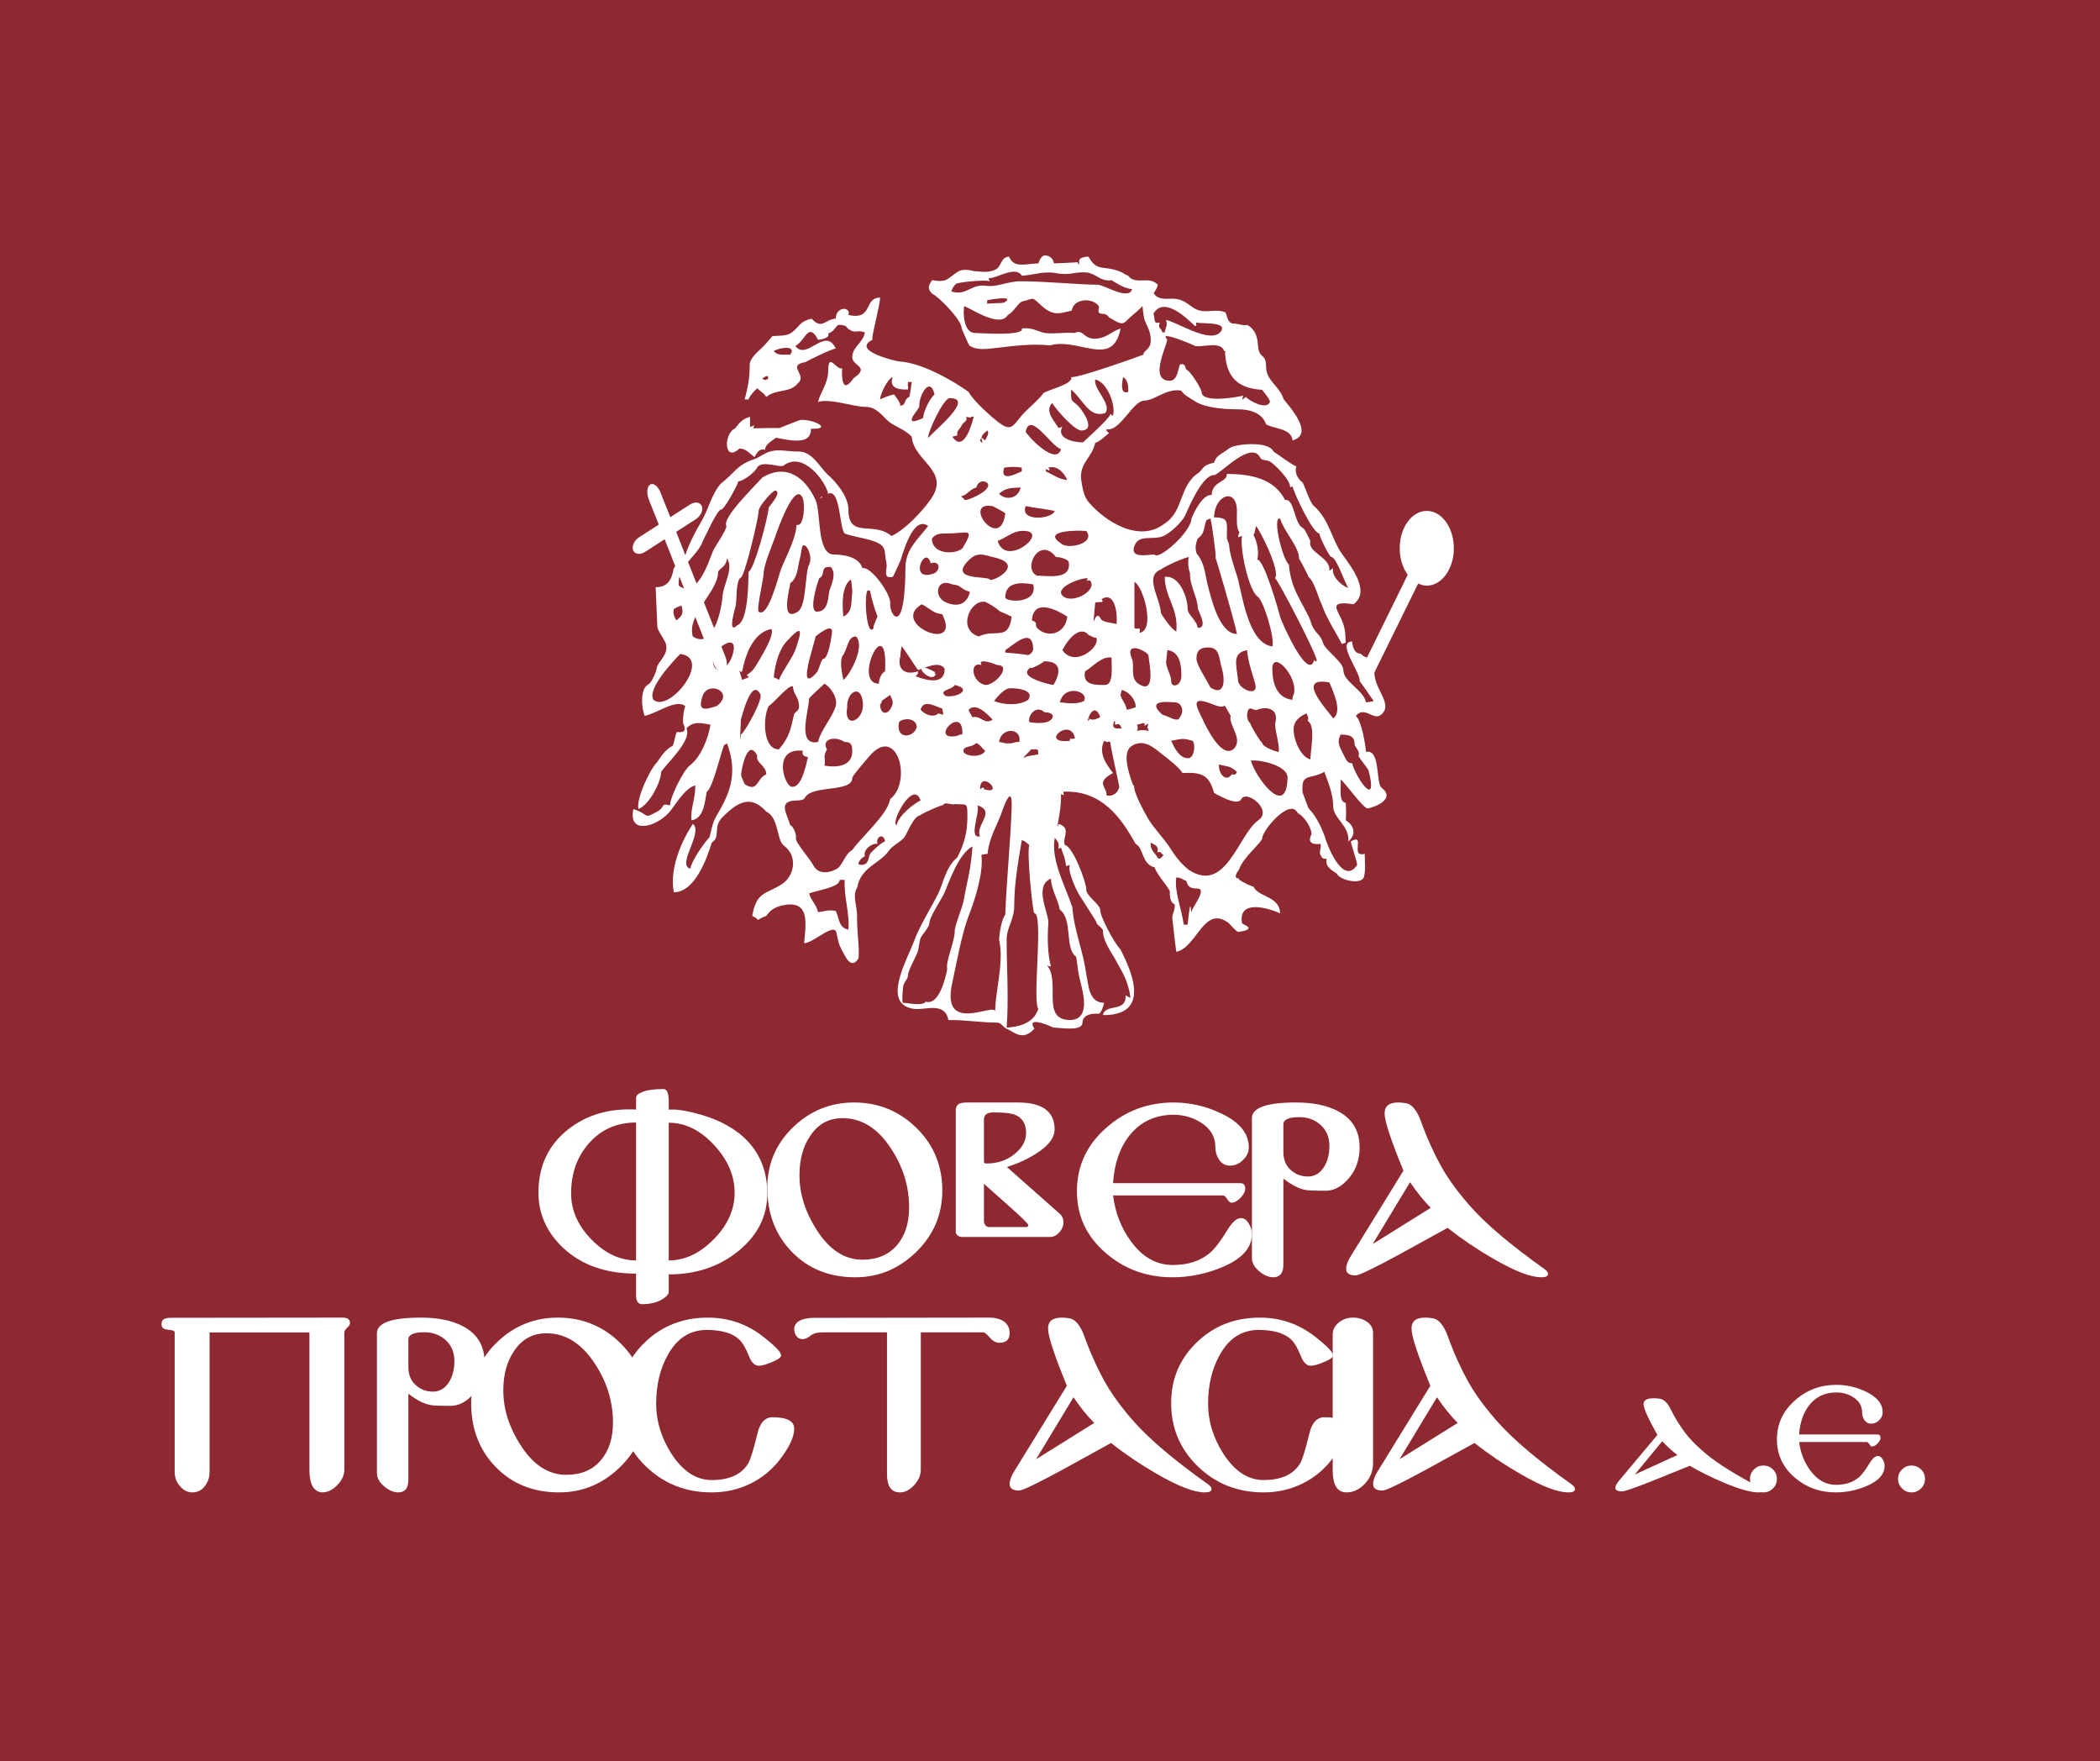 <svg width="192px" height="161px" viewBox="0 0 192 161" version="1.1" xmlns="http://www.w3.org/2000/svg"
    xmlns:xlink="http://www.w3.org/1999/xlink">
    <defs>
        <polygon points="0 0 2.462 0 2.462 2.458 0 2.458"></polygon>
        <polygon points="0 0 20.923 0 20.923 8.603 0 8.603"></polygon>
    </defs>
    <g stroke="none" stroke-width="1" fill="none" fill-rule="evenodd">
        <g>
            <rect fill="#8E2931" x="0" y="0" width="192" height="161"></rect>
            <g transform="translate(14.769, 23.351)">
                <path
                    d="M52.398,85.678 C52.398,84.121 51.77,82.665 50.514,81.31 C49.256,79.956 47.877,79.277 46.373,79.277 L46.373,91.866 C47.842,91.866 49.214,91.221 50.487,89.931 C51.76,88.64 52.398,87.223 52.398,85.678 M43.386,91.866 L43.386,79.258 C41.62,79.258 40.181,79.895 39.067,81.168 C37.987,82.395 37.446,83.923 37.446,85.748 C37.446,87.281 38.065,88.681 39.302,89.948 C40.538,91.217 41.899,91.857 43.386,91.866 M55.385,85.742 C55.385,87.814 54.507,89.565 52.753,90.996 C51.001,92.428 48.873,93.143 46.373,93.143 L46.373,94.714 C46.373,94.941 46.182,95.169 45.798,95.404 C45.313,95.709 44.693,95.863 43.941,95.863 C43.569,95.863 43.386,95.59 43.386,95.05 L43.386,93.07 C40.607,93.07 38.38,92.28 36.7,90.7 C35.208,89.283 34.462,87.604 34.462,85.66 C34.462,83.233 35.37,81.304 37.187,79.878 C38.887,78.544 40.954,77.944 43.386,78.074 L43.386,77.013 C43.386,76.789 43.58,76.607 43.97,76.465 C44.414,76.288 45.056,76.198 45.892,76.198 C46.212,76.198 46.373,76.576 46.373,77.332 L46.373,77.783 L46.373,78.074 L46.72,78.074 C47.275,78.062 48.092,78.202 49.169,78.498 C51.066,79.028 52.549,79.858 53.614,80.99 C54.793,82.261 55.385,83.845 55.385,85.742"
                    fill="#FFFFFF"></path>
                <path
                    d="M68.351,87.02 C68.351,85.108 67.802,83.318 66.705,81.65 C65.497,79.791 64.017,78.858 62.266,78.858 C61.008,78.858 60.022,79.4 59.306,80.484 C58.652,81.44 58.326,82.638 58.326,84.077 C58.326,85.77 58.845,87.428 59.88,89.045 C61.038,90.881 62.439,91.797 64.078,91.797 C65.424,91.797 66.471,91.36 67.223,90.489 C67.975,89.617 68.351,88.461 68.351,87.02 M71.385,85.474 C71.385,87.665 70.592,89.533 69.008,91.083 C67.422,92.629 65.564,93.405 63.431,93.405 C61.038,93.405 59.091,92.615 57.586,91.035 C56.119,89.505 55.385,87.568 55.385,85.224 C55.385,83.033 56.182,81.18 57.771,79.661 C59.325,78.171 61.175,77.427 63.32,77.427 C65.54,77.427 67.438,78.201 69.018,79.749 C70.596,81.295 71.385,83.205 71.385,85.474"
                    fill="#FFFFFF"></path>
                <path
                    d="M79.239,88.613 C79.239,88.51 78.615,87.904 77.366,86.793 C76.646,86.149 75.922,85.506 75.192,84.863 L75.192,88.292 C75.192,88.424 75.238,88.544 75.327,88.65 C75.418,88.758 75.528,88.811 75.658,88.811 L79.089,88.811 C79.19,88.811 79.239,88.745 79.239,88.613 L79.239,88.613 Z M79.045,80.217 C79.045,79.341 78.674,78.773 77.935,78.517 C77.585,78.395 76.961,78.334 76.062,78.334 C75.482,78.334 75.192,78.549 75.192,78.978 L75.192,82.836 C75.192,82.949 75.268,83.005 75.418,83.005 C76.437,83.005 77.307,82.708 78.025,82.115 C78.704,81.555 79.045,80.921 79.045,80.217 L79.045,80.217 Z M82.088,87.568 C82.336,87.782 82.462,88.049 82.462,88.367 C82.462,88.704 82.336,89.013 82.088,89.295 C81.837,89.577 81.562,89.718 81.264,89.718 L73.169,89.718 C73.039,89.718 72.915,89.675 72.795,89.588 C72.675,89.501 72.615,89.395 72.615,89.273 L72.615,78.181 C72.615,77.843 72.736,77.622 72.975,77.52 C73.124,77.46 73.385,77.427 73.754,77.427 L78.281,77.427 C80.529,77.427 81.653,78.246 81.653,79.886 C81.653,80.644 81.098,81.376 79.989,82.083 C79.21,82.586 78.31,83 77.291,83.328 L82.088,87.568 Z"
                    fill="#FFFFFF"></path>
                <path
                    d="M99.692,89.464 C99.692,90.732 98.763,91.749 96.905,92.509 C95.453,93.105 93.965,93.405 92.437,93.405 C90.108,93.405 88.097,92.689 86.404,91.251 C84.597,89.729 83.692,87.827 83.692,85.542 C83.692,83.229 84.597,81.289 86.404,79.715 C88.135,78.189 90.183,77.427 92.553,77.427 C94.015,77.427 95.44,77.752 96.828,78.401 C98.546,79.2 99.407,80.24 99.407,81.523 C99.407,81.954 99.231,82.344 98.88,82.685 C98.53,83.028 98.133,83.2 97.688,83.2 C97.268,83.2 96.931,83.015 96.677,82.645 C96.46,82.316 96.351,81.942 96.351,81.523 C96.351,80.546 95.887,79.778 94.958,79.219 C94.219,78.773 93.411,78.551 92.532,78.551 C90.853,78.551 89.51,79.181 88.504,80.435 C87.613,81.565 87.109,83.022 86.996,84.797 L98.622,84.797 C98.928,84.797 99.082,84.964 99.082,85.293 C99.082,85.56 98.939,85.843 98.651,86.14 C98.366,86.439 98.089,86.588 97.82,86.588 C97.694,86.588 97.564,86.475 97.43,86.255 C97.296,86.031 97.159,85.923 97.019,85.923 L86.996,85.923 C87.199,87.53 87.753,88.94 88.656,90.154 C89.701,91.573 90.966,92.283 92.456,92.283 C93.856,92.283 94.989,91.912 95.854,91.176 C96.301,90.797 96.828,90.104 97.438,89.1 C97.885,88.365 98.299,87.997 98.681,87.997 C98.985,87.997 99.235,88.174 99.426,88.53 C99.604,88.821 99.692,89.133 99.692,89.464"
                    fill="#FFFFFF"></path>
                <path
                    d="M106.775,81.393 C106.775,80.555 106.475,79.889 105.877,79.396 C105.363,78.976 104.747,78.766 104.028,78.766 C103.056,78.766 102.568,78.988 102.568,79.431 L102.568,81.946 C102.568,82.696 102.824,83.273 103.338,83.679 C103.756,84.021 104.247,84.193 104.816,84.193 C105.416,84.193 105.898,83.914 106.262,83.355 C106.604,82.837 106.775,82.181 106.775,81.393 M109.538,81.536 C109.538,82.633 109.215,83.565 108.567,84.336 C107.918,85.109 107.21,85.494 106.438,85.494 C105.421,85.494 104.795,85.466 104.56,85.416 C103.97,85.3 103.306,84.958 102.568,84.385 L102.568,92.26 C102.568,93.022 102.256,93.405 101.636,93.405 C101.239,93.405 100.828,93.234 100.399,92.89 C99.929,92.508 99.692,92.094 99.692,91.648 L99.692,78.862 C99.692,77.906 101.036,77.427 103.723,77.427 C105.232,77.427 106.481,77.675 107.468,78.173 C108.848,78.862 109.538,79.982 109.538,81.536"
                    fill="#FFFFFF"></path>
                <path
                    d="M116.042,87.057 C115.363,86.366 114.732,85.582 114.151,84.709 L110.729,90.37 L116.042,87.057 Z M126.765,93.155 C126.73,93.32 126.525,93.405 126.15,93.405 C125.171,93.405 123.699,92.832 121.73,91.691 C120.245,90.835 118.864,89.899 117.581,88.887 C116.132,89.681 114.691,90.474 113.253,91.27 C110.85,92.576 109.492,93.231 109.178,93.231 C108.598,93.231 108.308,93.033 108.308,92.635 C108.308,92.314 108.447,91.932 108.726,91.482 L113.544,83.659 C112.397,80.863 111.822,79.12 111.822,78.427 C111.822,77.761 112.232,77.427 113.054,77.427 C113.283,77.427 113.518,77.449 113.761,77.487 C114.221,77.55 114.629,77.973 114.991,78.755 C115.22,79.369 115.457,79.978 115.698,80.582 C116.265,81.914 116.829,83.029 117.382,83.925 C117.976,84.876 118.734,85.874 119.666,86.926 C121.113,88.568 123.391,90.489 126.495,92.692 C126.7,92.847 126.789,93.001 126.765,93.155 L126.765,93.155 Z"
                    fill="#FFFFFF"></path>
                <path
                    d="M17.231,97.589 C17.231,97.718 17.145,97.861 16.972,98.019 C16.798,98.179 16.713,98.324 16.713,98.45 L16.713,110.985 C16.713,111.491 16.497,111.966 16.062,112.406 C15.63,112.848 15.177,113.066 14.708,113.066 C14.472,113.066 14.268,112.995 14.097,112.854 C13.711,112.557 13.522,111.936 13.522,110.991 L13.522,98.45 L4.393,98.45 L4.393,111.199 C4.393,111.679 4.254,112.105 3.975,112.474 C3.697,112.844 3.342,113.04 2.91,113.066 C2.451,113.094 2.052,112.914 1.713,112.532 C1.373,112.152 1.201,111.705 1.201,111.199 L1.201,98.45 C1.201,98.333 1.085,98.26 0.851,98.235 C0.516,98.194 0.312,98.156 0.239,98.115 C0.039,98.023 -0.034,97.827 0.015,97.525 C0.066,97.248 0.337,97.109 0.832,97.109 L16.564,97.092 C17.009,97.092 17.231,97.256 17.231,97.589"
                    fill="#FFFFFF"></path>
                <path
                    d="M26.775,101.058 C26.775,100.219 26.475,99.551 25.877,99.058 C25.363,98.64 24.747,98.43 24.028,98.43 C23.056,98.43 22.568,98.65 22.568,99.096 L22.568,101.61 C22.568,102.358 22.824,102.938 23.338,103.343 C23.756,103.685 24.247,103.858 24.816,103.858 C25.416,103.858 25.898,103.578 26.262,103.019 C26.604,102.499 26.775,101.845 26.775,101.058 M29.538,101.198 C29.538,102.297 29.215,103.227 28.567,103.998 C27.918,104.771 27.21,105.156 26.438,105.156 C25.421,105.156 24.795,105.131 24.56,105.078 C23.97,104.965 23.306,104.62 22.568,104.049 L22.568,111.922 C22.568,112.686 22.256,113.069 21.636,113.069 C21.239,113.069 20.828,112.896 20.399,112.554 C19.929,112.17 19.692,111.758 19.692,111.311 L19.692,98.524 C19.692,97.568 21.036,97.092 23.723,97.092 C25.232,97.092 26.481,97.339 27.468,97.837 C28.848,98.524 29.538,99.646 29.538,101.198"
                    fill="#FFFFFF"></path>
                <path
                    d="M41.274,106.685 C41.274,104.773 40.725,102.982 39.627,101.314 C38.419,99.455 36.939,98.524 35.188,98.524 C33.93,98.524 32.944,99.066 32.228,100.15 C31.575,101.104 31.248,102.301 31.248,103.742 C31.248,105.435 31.766,107.093 32.801,108.71 C33.96,110.544 35.361,111.462 37,111.462 C38.346,111.462 39.393,111.025 40.146,110.153 C40.898,109.281 41.274,108.126 41.274,106.685 M44.308,105.137 C44.308,107.328 43.515,109.197 41.931,110.748 C40.345,112.294 38.486,113.069 36.353,113.069 C33.96,113.069 32.012,112.277 30.508,110.697 C29.04,109.17 28.308,107.233 28.308,104.889 C28.308,102.698 29.103,100.843 30.693,99.327 C32.246,97.835 34.096,97.092 36.244,97.092 C38.462,97.092 40.361,97.865 41.941,99.413 C43.519,100.959 44.308,102.87 44.308,105.137"
                    fill="#FFFFFF"></path>
                <path
                    d="M57.846,107.251 C57.846,107.979 57.415,108.91 56.549,110.044 C55.805,111.016 54.888,111.763 53.8,112.286 C52.715,112.808 51.552,113.069 50.307,113.069 C47.94,113.069 45.935,112.282 44.3,110.707 C42.664,109.131 41.846,107.196 41.846,104.897 C41.846,102.705 42.627,100.855 44.192,99.349 C45.756,97.843 47.676,97.092 49.953,97.092 C51.826,97.092 53.5,97.664 54.978,98.812 C56.092,99.679 56.649,100.255 56.649,100.535 C56.649,100.724 56.359,100.937 55.783,101.166 C55.259,101.385 54.873,101.492 54.622,101.492 C54.243,101.492 53.941,101.206 53.718,100.636 C53.416,99.874 53.108,99.355 52.795,99.075 C52.178,98.505 51.194,98.219 49.843,98.219 C48.311,98.219 47.124,98.983 46.285,100.51 C45.577,101.769 45.223,103.259 45.223,104.975 C45.223,106.553 45.689,108.073 46.617,109.535 C47.655,111.14 48.881,111.939 50.296,111.939 C51.895,111.939 53.002,111.443 53.619,110.452 C53.828,110.122 54.115,109.201 54.484,107.686 C54.72,106.696 55.179,106.199 55.861,106.199 C57.184,106.199 57.846,106.55 57.846,107.251"
                    fill="#FFFFFF"></path>
                <path
                    d="M77.538,98.514 C77.538,99.098 77.226,99.392 76.604,99.392 C76.294,99.392 76,99.233 75.725,98.914 C75.449,98.595 75.251,98.437 75.131,98.437 L69.417,98.437 L69.417,111.004 C69.417,111.497 69.214,111.966 68.807,112.407 C68.398,112.848 67.968,113.069 67.514,113.069 C66.722,113.069 66.327,112.512 66.327,111.396 L66.327,98.437 L60.469,98.437 C59.953,98.437 59.574,98.542 59.329,98.747 C59.082,98.957 58.84,99.06 58.601,99.06 C58.371,99.06 58.19,98.97 58.052,98.788 C57.915,98.606 57.846,98.389 57.846,98.143 C57.846,97.756 58.073,97.471 58.528,97.286 C58.853,97.169 59.235,97.113 59.679,97.113 L75.706,97.092 C76.184,97.092 76.592,97.19 76.928,97.385 C77.335,97.631 77.538,98.008 77.538,98.514"
                    fill="#FFFFFF"></path>
                <path
                    d="M85.273,106.722 C84.594,106.029 83.963,105.245 83.38,104.372 L79.959,110.036 L85.273,106.722 Z M95.996,112.819 C95.96,112.986 95.753,113.069 95.381,113.069 C94.402,113.069 92.928,112.498 90.959,111.357 C89.474,110.499 88.092,109.565 86.812,108.55 C85.363,109.347 83.919,110.14 82.484,110.934 C80.081,112.242 78.721,112.898 78.408,112.898 C77.827,112.898 77.538,112.697 77.538,112.302 C77.538,111.98 77.676,111.596 77.955,111.148 L82.773,103.322 C81.626,100.526 81.052,98.782 81.052,98.091 C81.052,97.426 81.463,97.092 82.285,97.092 C82.514,97.092 82.749,97.111 82.992,97.151 C83.45,97.214 83.86,97.637 84.222,98.417 C84.451,99.034 84.688,99.642 84.929,100.247 C85.496,101.576 86.058,102.694 86.613,103.59 C87.204,104.539 87.965,105.537 88.895,106.591 C90.344,108.231 92.62,110.154 95.724,112.359 C95.929,112.513 96.02,112.667 95.996,112.819 L95.996,112.819 Z"
                    fill="#FFFFFF"></path>
                <path
                    d="M108.308,107.251 C108.308,107.979 107.876,108.91 107.011,110.044 C106.266,111.016 105.349,111.763 104.264,112.286 C103.176,112.808 102.013,113.069 100.768,113.069 C98.401,113.069 96.397,112.282 94.763,110.707 C93.125,109.131 92.308,107.196 92.308,104.897 C92.308,102.705 93.089,100.855 94.653,99.349 C96.218,97.843 98.138,97.092 100.415,97.092 C102.287,97.092 103.962,97.664 105.44,98.812 C106.553,99.679 107.11,100.255 107.11,100.535 C107.11,100.724 106.821,100.937 106.245,101.166 C105.721,101.385 105.334,101.492 105.084,101.492 C104.704,101.492 104.402,101.206 104.18,100.636 C103.878,99.874 103.569,99.355 103.256,99.075 C102.639,98.505 101.655,98.219 100.307,98.219 C98.772,98.219 97.586,98.983 96.746,100.51 C96.039,101.769 95.685,103.259 95.685,104.975 C95.685,106.553 96.151,108.073 97.081,109.535 C98.116,111.14 99.342,111.939 100.758,111.939 C102.357,111.939 103.463,111.443 104.081,110.452 C104.29,110.122 104.577,109.201 104.946,107.686 C105.181,106.696 105.641,106.199 106.323,106.199 C107.645,106.199 108.308,106.55 108.308,107.251"
                    fill="#FFFFFF"></path>
                <path
                    d="M110.769,110.38 C110.769,111.118 110.519,111.751 110.019,112.277 C109.516,112.805 108.96,113.069 108.344,113.069 C107.499,113.069 107.077,112.396 107.077,111.046 L107.077,98.655 C107.077,98.209 107.263,97.84 107.636,97.54 C108.009,97.24 108.443,97.092 108.943,97.092 C109.432,97.092 109.856,97.224 110.222,97.483 C110.588,97.743 110.769,98.083 110.769,98.502 L110.769,110.38 Z"
                    fill="#FFFFFF"></path>
                <path
                    d="M118.504,106.722 C117.825,106.029 117.194,105.245 116.613,104.372 L113.19,110.036 L118.504,106.722 Z M129.227,112.819 C129.191,112.986 128.986,113.069 128.612,113.069 C127.634,113.069 126.161,112.498 124.192,111.357 C122.707,110.499 121.325,109.565 120.043,108.55 C118.596,109.347 117.152,110.14 115.715,110.934 C113.312,112.242 111.954,112.898 111.639,112.898 C111.06,112.898 110.769,112.697 110.769,112.302 C110.769,111.98 110.909,111.596 111.187,111.148 L116.005,103.322 C114.857,100.526 114.283,98.782 114.283,98.091 C114.283,97.426 114.693,97.092 115.516,97.092 C115.745,97.092 115.979,97.111 116.222,97.151 C116.682,97.214 117.09,97.637 117.455,98.417 C117.682,99.034 117.919,99.642 118.16,100.247 C118.727,101.576 119.29,102.694 119.844,103.59 C120.437,104.539 121.196,105.537 122.127,106.591 C123.577,108.231 125.852,110.154 128.956,112.359 C129.159,112.513 129.251,112.667 129.227,112.819 L129.227,112.819 Z"
                    fill="#FFFFFF"></path>
                <path
                    d="M138.596,109.652 C138.096,109.279 137.634,108.856 137.208,108.387 L134.697,111.436 L138.596,109.652 Z M146.459,112.934 C146.433,113.024 146.283,113.069 146.009,113.069 C145.29,113.069 144.209,112.763 142.767,112.147 C141.678,111.686 140.665,111.182 139.725,110.637 C138.661,111.064 137.602,111.494 136.549,111.92 C134.787,112.623 133.791,112.976 133.56,112.976 C133.134,112.976 132.923,112.869 132.923,112.656 C132.923,112.482 133.025,112.274 133.23,112.034 L136.762,107.819 C135.92,106.315 135.5,105.377 135.5,105.004 C135.5,104.644 135.802,104.466 136.404,104.466 C136.571,104.466 136.744,104.475 136.921,104.497 C137.258,104.531 137.558,104.759 137.825,105.179 C137.992,105.51 138.166,105.839 138.343,106.163 C138.759,106.882 139.171,107.482 139.577,107.965 C140.011,108.475 140.571,109.014 141.252,109.58 C142.315,110.463 143.984,111.498 146.262,112.687 C146.411,112.769 146.477,112.853 146.459,112.934 L146.459,112.934 Z"
                    fill="#FFFFFF"></path>
                <path
                    d="M147.692,111.837 C147.692,112.182 147.571,112.469 147.328,112.708 C147.085,112.949 146.792,113.069 146.454,113.069 C146.126,113.069 145.84,112.949 145.597,112.708 C145.352,112.469 145.231,112.182 145.231,111.837 C145.231,111.498 145.352,111.206 145.597,110.969 C145.84,110.73 146.126,110.611 146.454,110.611 C146.792,110.611 147.085,110.73 147.328,110.969 C147.571,111.206 147.692,111.498 147.692,111.837"
                    fill="#FFFFFF"></path>
                <g transform="translate(158.769, 110.611)">
                    <mask fill="white">
                        <use xlink:href="#path-1"></use>
                    </mask>
                    <g></g>
                    <path
                        d="M2.462,1.227 C2.462,1.571 2.34,1.858 2.098,2.097 C1.855,2.338 1.562,2.458 1.224,2.458 C0.895,2.458 0.609,2.338 0.367,2.097 C0.121,1.858 0,1.571 0,1.227 C0,0.887 0.121,0.595 0.367,0.359 C0.609,0.12 0.895,0 1.224,0 C1.562,0 1.855,0.12 2.098,0.359 C2.34,0.595 2.462,0.887 2.462,1.227"
                        fill="#FFFFFF" mask="url(#mask-2)"></path>
                </g>
                <path
                    d="M157.538,110.643 C157.538,111.423 156.966,112.048 155.821,112.517 C154.929,112.884 154.013,113.069 153.074,113.069 C151.641,113.069 150.403,112.628 149.36,111.744 C148.249,110.808 147.692,109.637 147.692,108.23 C147.692,106.806 148.249,105.613 149.36,104.643 C150.425,103.706 151.686,103.237 153.143,103.237 C154.044,103.237 154.922,103.435 155.776,103.834 C156.834,104.326 157.362,104.967 157.362,105.757 C157.362,106.022 157.253,106.261 157.038,106.47 C156.823,106.683 156.579,106.788 156.304,106.788 C156.047,106.788 155.839,106.674 155.682,106.447 C155.548,106.245 155.482,106.013 155.482,105.757 C155.482,105.155 155.196,104.682 154.624,104.34 C154.17,104.066 153.673,103.929 153.132,103.929 C152.099,103.929 151.271,104.313 150.653,105.088 C150.105,105.783 149.795,106.679 149.725,107.772 L156.88,107.772 C157.068,107.772 157.163,107.873 157.163,108.077 C157.163,108.24 157.074,108.414 156.897,108.599 C156.721,108.781 156.55,108.873 156.387,108.873 C156.307,108.873 156.228,108.804 156.147,108.667 C156.064,108.532 155.98,108.464 155.892,108.464 L149.725,108.464 C149.85,109.452 150.191,110.32 150.746,111.068 C151.389,111.941 152.169,112.377 153.085,112.377 C153.946,112.377 154.643,112.15 155.177,111.699 C155.45,111.463 155.776,111.038 156.151,110.42 C156.425,109.967 156.681,109.74 156.915,109.74 C157.103,109.74 157.255,109.849 157.373,110.069 C157.484,110.248 157.538,110.439 157.538,110.643"
                    fill="#FFFFFF"></path>
                <path
                    d="M100.923,12.29 C100.93,10.586 98.841,7.803 97.231,8.821 C97.235,9.007 97.249,9.115 97.264,9.169 C97.433,11.452 98.808,12.256 100.923,12.29"
                    fill="#FFFFFF"></path>
                <path
                    d="M108.845,46.407 C108.335,46.475 108.19,45.77 108.051,45.608 C107.794,44.995 107.387,44.56 107.807,43.796 C108.751,43.8 109.082,44.023 109.082,44.7 C109.082,44.883 109.622,45.353 109.438,45.728 C109.596,46.091 110.248,46.82 110.361,47.086 C111.243,50.58 109.304,47.984 108.845,46.407 M107.124,42.32 C106.537,41.482 103.633,38.453 106.774,39.03 C107.032,39.696 108.036,41.656 107.124,42.32 M105.034,46.067 C104.045,45.822 103.337,43.879 103.539,43.006 C103.659,42.453 104.133,42.097 104.682,41.864 C104.812,42.137 104.897,42.279 104.791,42.549 C105.529,42.931 105.074,45.073 105.034,46.067 M101.558,37.768 C101.558,36.038 103.879,38.41 103.539,40.051 C103.524,40.102 103.367,40.386 103.403,40.623 C101.866,40.449 101.558,38.925 101.558,37.768 M102.942,47.886 C102.805,51.497 99.963,47.615 99.6,46.18 C100.36,46.054 103.17,46.63 102.942,47.886 M100.305,51.608 C100.328,51.595 100.333,51.593 100.279,51.632 C98.469,52.875 97.328,58.41 93.921,56.163 C93.06,55.484 92.614,54.787 92.183,54.122 C91.686,53.333 90.738,52.386 90.199,51.475 C89.788,50.765 88.863,49.082 88.921,48.458 C88.901,48.462 88.874,48.46 88.84,48.445 C88.349,47.147 87.823,45.362 88.724,44.822 C89.828,44.145 90.72,44.997 91.504,45.608 C92.083,46.067 92.932,46.687 93.351,47.313 C95.117,47.213 95.787,47.499 96.231,49.128 C96.285,49.145 98.36,50.429 98.718,49.698 C99.177,48.8 101.599,50.676 100.305,51.608 M94.166,60.025 C94.088,60.447 94.147,57.936 93.814,61.172 L93.46,61.172 C93.291,59.835 92.578,58.109 92.777,56.853 C93.298,56.899 93.229,57.002 93.705,57.187 C93.838,57.809 94.241,57.866 94.668,57.866 C95.7,57.866 94.182,59.597 94.166,60.025 M91.043,55.028 C90.958,54.711 90.334,54.39 90.443,53.669 C90.908,53.945 91.195,53.979 91.043,54.576 C91.37,54.405 91.374,54.702 91.611,54.801 C91.532,54.892 91.28,55.329 91.043,55.028 M87.102,42.549 C87.317,42.671 87.065,42.741 87.21,42.888 C87.65,42.744 87.633,42.957 87.789,43.235 C87.129,43.265 86.845,43.241 87.102,42.549 M86.395,49.357 C86.491,48.587 85.293,48.209 86.993,47.313 C86.373,46.508 85.63,45.493 86.179,44.368 C86.677,44.611 86.348,44.362 86.747,44.475 C86.675,44.527 87.563,48.462 87.563,48.565 C87.454,49.11 87.001,49.497 86.395,49.357 M84.439,38.012 C85.067,37.663 85.968,36.591 86.858,36.759 C86.843,37.444 87.082,39.259 86.275,39.259 C85.503,39.259 84.147,39.342 84.439,38.012 M84.792,42.32 C84.896,42.473 84.73,42.523 84.67,42.549 C84.941,41.453 85.502,41.233 85.825,42.209 C85.426,42.381 85.203,42.551 84.792,42.32 M84.332,40.73 C83.741,41.023 83.011,40.953 82.131,40.85 C82.565,39.115 84.866,39.874 84.332,40.73 M83.053,44.368 C80.143,44.685 83.141,42.095 83.515,44.143 C83.058,44.292 83.036,44.003 83.053,44.368 M81.546,39.259 C81.369,39.259 78.081,38.549 79.467,37.665 C79.338,37.933 80.872,37.093 80.622,37.106 C82.383,37.036 82.17,38.23 81.546,39.259 M82.131,59.798 C83.35,60.715 82.528,63.318 83.624,64.104 C83.762,64.938 83.801,65.611 83.976,66.261 C84.283,67.441 84.996,70.024 82.876,69.882 C80.457,69.714 82.197,66.36 80.965,64.903 C81.083,64.947 81.2,64.993 81.314,65.01 C81.012,63.775 80.978,62.536 81.083,60.932 C81.045,59.94 79.755,57.639 81.314,56.96 C81.352,57.982 81.943,58.811 82.131,59.798 M78.775,45.955 C79.063,45.54 79.473,45.292 79.467,45.154 C80.186,45.132 80.143,45.073 80.16,45.608 C79.473,45.754 79.249,45.683 78.775,45.955 M80.073,69.089 C79.612,70.231 78.29,70.524 77.267,70.58 C77.47,67.906 77.267,65.172 77.267,62.499 C77.267,61.453 77.959,60.72 77.959,59.467 C77.959,57.403 78.326,55.421 78.651,53.443 C78.926,53.506 79.187,53.764 79.345,53.895 C79.08,54.41 79.64,60.133 79.806,60.133 C80.652,60.133 79.605,68.113 80.16,68.875 C80.126,68.995 80.097,69.059 80.073,69.089 M77.144,60.257 C76.787,60.715 76.593,62.05 76.574,62.53 C77.056,64.65 76.219,67.191 76.219,69.115 C76.219,68.233 71.217,71.314 72.293,66.502 C72.628,64.964 73.143,62.058 73.79,60.373 C74.396,58.823 75.169,56.395 74.957,54.801 C75.038,54.757 75.517,54.691 75.527,54.694 C75.651,53.211 76.456,51.973 76.804,50.951 C76.947,50.506 77.795,48.135 77.727,50.427 C77.635,53.425 77.233,57.407 77.144,60.257 M71.832,65.248 C71.701,65.94 71.108,68.606 69.861,68.209 C69.641,68.641 68.228,68.325 67.782,68.314 C67.662,68.19 67.782,67.2 67.782,67.06 C67.782,66.408 68.245,66.224 68.245,65.81 C68.245,65.351 69.037,64.025 69.169,63.545 C69.233,63.296 69.268,62.764 69.4,62.401 C69.5,62.122 70.203,61.401 70.203,61.037 C70.203,60.473 71.317,58.849 71.601,58.213 C72.032,57.213 72.856,54.722 74.14,54.015 C74.037,55.977 73.634,57.274 73.326,59.014 C73.237,59.573 72.434,61.449 72.524,61.838 C72.451,62.925 71.678,64.506 71.832,65.248 M73.326,45.381 C73.219,44.796 74.035,45.006 74.417,44.619 C74.618,44.431 75.149,45.178 75.295,45.274 C75.124,45.831 73.691,45.914 73.326,45.381 M71.71,40.278 C70.941,39.728 72.295,39.715 72.524,39.259 C74.199,39.654 72.72,40.445 71.71,40.278 M73.217,43.796 C72.993,43.742 72.786,43.903 72.756,43.914 C70.019,44.453 73.35,40.879 73.217,43.796 M71.016,41.864 C70.595,42.255 69.859,42.036 69.4,41.529 C69.671,40.444 70.961,41.346 71.37,41.41 C71.435,41.628 71.45,41.813 71.479,41.982 C71.324,41.938 71.17,41.909 71.016,41.864 M67.197,52.084 C66.614,51.883 68.723,47.842 69.4,49.816 C68.819,50.089 67.419,51.146 67.197,52.084 M66.616,49.698 C66.381,51.121 63.977,53.169 63.151,54.349 C62.523,54.657 62.243,55.783 61.765,56.054 C60.905,56.549 59.988,56.502 59.613,55.783 C59.305,55.176 57.89,53.589 58.001,53.268 C58.075,53.054 57.806,52.185 57.486,52.084 C57.115,50.886 56.303,49.816 58.178,49.816 C58.359,49.816 58.72,49.768 58.814,49.586 C59.442,48.355 63.151,49.128 63.151,47.765 C63.151,47.565 64.325,46.235 64.658,45.838 C67.237,42.728 68.691,48.073 66.616,49.698 M64.889,54.576 C64.538,54.831 64.824,55.707 63.964,55.707 C63.345,55.707 64.075,54.973 64.304,54.921 C64.107,54.325 64.974,53.68 65.459,53.79 C65.26,53.181 66.003,52.711 66.153,53.562 C65.839,53.628 64.978,54.456 64.889,54.576 M62.798,61.628 C61.908,61.445 62.006,60.707 61.643,59.919 C60.847,59.779 60.719,59.967 60.025,60.025 C59.835,59.235 59.389,59.019 59.211,58.32 C59.997,58.004 62.015,57.763 61.996,57.08 L62.457,57.08 C62.388,58.696 62.944,60.259 62.798,61.628 M58.549,45.27 C58.571,45.266 58.601,45.268 58.639,45.274 C58.526,45.623 58.71,45.829 59.103,45.838 C58.962,46.449 58.539,48.589 57.715,48.565 C57.019,48.801 55.738,45.012 58.549,45.27 M56.44,45.154 C56.399,45.154 56.372,45.15 56.357,45.145 C54.995,45.056 54.954,42.248 55.514,41.183 C55.941,40.973 57.26,39.283 57.715,39.372 C57.806,40.252 58.285,40.331 58.285,41.237 C58.285,41.676 57.892,41.693 57.824,41.982 C57.503,43.35 57.405,44.027 56.44,45.154 M53.316,48.338 C53.349,48.361 52.928,47.547 53.005,47.479 C52.909,47.563 53.504,43.853 54.469,45.728 C54.265,46.34 55.332,46.672 55.285,47.432 C54.376,47.813 54.57,49.124 53.316,48.338 M52.969,42.434 C53.013,42.364 53.908,38.484 54.755,40.117 C54.999,40.621 53.278,43.674 52.969,43.796 C52.8,45.493 52.988,42.335 52.969,42.434 M53.084,38.012 C53.334,36.796 53.946,34.516 55.746,34.147 C56.083,34.588 55.007,36.385 54.676,36.951 C54.403,37.392 54.138,37.951 53.665,38.239 C53.095,38.58 54.392,38.324 53.084,38.802 C52.962,38.383 52.874,38.101 52.808,37.901 C52.887,38.034 52.988,38.128 53.084,38.012 M52.621,33.813 C51.67,34.735 52.501,32.029 52.503,31.994 C52.605,31.459 52.492,29.68 52.969,29.444 C53.334,29.261 54.593,23.975 54.593,23.366 C54.593,22.89 55.936,21.433 56.128,21.485 C56.756,21.663 55.567,22.909 55.514,23.034 C55.46,23.914 54.2,28.698 53.665,28.933 C53.654,29.844 53.649,33.482 52.621,33.813 M52.161,36.652 C51.751,37.835 50.622,38.436 50.421,37.213 C50.229,35.966 53.03,34.104 52.161,36.652 M50.844,41.121 C50.846,41.124 50.829,41.141 50.774,41.183 C49.638,41.556 49.006,41.674 49.456,40.305 C49.928,38.816 52.386,39.875 50.844,41.121 M48.574,34.827 C47.989,32.826 50.9,30.743 50.883,28.933 C51.021,28.575 51.632,28.477 51.698,27.684 C52.341,28.63 51.365,30.047 51.29,31.149 C51.192,32.529 50.392,36.045 48.574,34.827 M44.986,40.623 C44.351,39.676 46.659,37.219 47.419,36.425 C50.423,36.813 46.397,41.85 44.986,40.623 M46.834,32.335 C46.988,32.211 47.236,32.102 47.528,31.994 C47.738,32.661 47.648,32.931 47.065,33.361 C46.805,32.866 46.762,32.684 46.834,32.335 M62.689,41.303 C62.61,39.896 63.994,39.077 64.128,40.957 C64.25,42.534 62.35,43.372 62.689,41.303 M63.029,29.615 C63.102,29.973 63.178,30.745 63.151,30.857 C63.029,31.678 63.223,32.58 62.335,33.014 C62.226,31.951 62.17,30.2 63.029,29.615 M63.498,34.827 C64.359,35.706 62.954,38.342 62.335,38.802 C62.222,38.16 62.002,37.287 62.226,36.652 C62.762,36.01 62.681,34.824 63.498,34.827 M60.84,45.154 C60.298,44.231 61.521,43.861 62.457,44.475 C63.039,44.46 63.166,44.737 63.151,45.381 C63.116,46.717 61.673,46.831 60.608,46.634 C60.763,45.892 60.409,45.918 60.84,45.154 M59.211,40.503 C59.152,40.481 60.381,39.355 60.608,39.145 C61.018,39.348 61.859,40.303 61.643,41.183 C61.364,42.182 60.202,43.506 60.025,44.475 C58.088,44.859 59.135,41.783 59.211,40.503 M60.102,29.595 C60.108,29.577 60.119,29.549 60.144,29.497 C60.755,29.197 60.144,28.379 61.18,28.475 C61.791,29.082 61.15,30.307 61.071,30.63 C60.922,31.245 60.994,32.562 59.914,32.562 C59.196,32.562 59.845,30.254 60.102,29.595 M59.796,34.827 C59.811,34.813 61.302,33.549 61.302,34.374 C61.302,34.582 61,36.879 60.488,36.879 C60.322,36.879 60.108,37.899 59.91,38.117 C57.979,40.281 59.726,35.446 59.796,34.827 M58.178,32.562 C56.519,33.613 57.435,30.459 57.486,29.951 C58.127,29.529 58.176,28.505 58.285,28.019 C58.407,27.553 58.453,27.363 58.522,26.852 C58.671,25.769 59.645,27.377 59.211,28.248 C58.818,28.938 58.992,32.042 58.178,32.562 M54.593,32.562 C54.376,32.399 55.003,29.728 55.039,29.16 C55.089,28.132 55.778,26.676 56.09,25.752 C56.329,25.036 57.954,20.444 58.639,22.235 C58.818,22.673 58.789,24.859 58.056,24.619 C58.033,25.761 57.151,27.431 56.671,28.591 C56.434,29.163 55.466,33.237 54.593,32.562 M55.994,38.41 C56.107,37.263 56.517,35.866 57.254,35.174 C58.62,33.678 58.547,34.304 58.001,35.907 C57.696,36.813 56.923,37.7 56.44,38.802 C56.257,38.685 56.35,38.702 55.977,38.573 C55.983,38.495 55.988,38.447 55.994,38.41 M66.616,40.171 C66.755,40.558 66.855,40.584 66.851,40.957 C66.59,42.006 65.747,42.119 65.691,41.076 C66.12,40.525 65.369,41.036 66.616,40.171 M66.163,37.741 C66.163,37.785 66.161,37.87 66.153,38.012 C65.807,38.187 65.595,38.711 65.582,39.145 C63.146,39.145 66.349,32.427 66.163,37.741 M65.121,34.04 C64.487,35.038 64.201,31.263 64.536,30.63 L64.767,30.63 C64.95,31.473 65.134,32.147 65.459,33.014 C65.448,33.056 64.959,34.082 65.121,34.04 M49.497,26.099 C49.698,25.724 50.859,23.106 51.192,23.221 C51.389,23.287 52.657,21.045 52.736,20.649 C53.308,20.588 54.271,19.758 54.425,19.444 C54.807,18.634 56.545,19.455 56.874,19.204 C58.663,17.841 60.723,20.671 60.951,21.782 C62.064,21.261 61.968,24.9 62.457,25.414 C62.828,25.59 64.017,25.802 64.658,25.979 C66.46,26.481 66.012,26.907 66.276,28.138 C66.407,28.634 65.856,29.588 66.851,29.388 C66.895,29.379 67.519,27.981 67.549,27.912 C67.741,27.42 68.672,23.691 70.092,24.73 C69.139,25.979 68.014,26.863 68.014,28.553 C68.014,28.984 68.004,33.014 67.197,33.014 C66.772,33.014 66.586,32.049 66.616,31.883 C66.804,31.073 64.824,28.342 64.075,28.591 C63.783,27.475 62.141,27.339 61.47,27.339 C59.882,27.339 60.315,23.496 59.796,22.352 C58.823,20.243 57.102,18.996 54.931,20.302 C54.106,21.219 51.252,23.968 51.641,24.73 C51.743,24.949 50.52,26.759 50.421,27.005 C50.088,27.85 48.923,31.519 47.296,30.176 C47.084,28.422 49.014,27.507 49.497,26.099 M70.322,28.138 C71.247,27.844 71.217,28.857 70.591,29.077 C68.194,29.903 69.857,26.32 70.322,28.138 M71.832,25.414 C73.681,25.414 74.43,24.793 73.217,26.778 C72.526,27.377 70.418,27.329 70.437,25.87 C70.832,25.409 71.159,25.414 71.832,25.414 M70.092,16.678 C69.985,16.313 71.471,13.04 72.062,13.04 C74.319,13.04 70.877,15.809 70.092,16.678 M69.278,13.839 C69.231,12.715 70.297,10.999 70.672,12.706 C70.284,13.025 69.682,14.173 69.631,14.861 C67.557,15.822 69.191,14.11 69.278,13.839 M68.354,12.933 C67.799,13.199 68.144,13.776 67.429,13.721 C67.85,13.752 66.855,12.564 66.968,12.706 C66.691,12.741 65.918,13.042 65.691,13.16 C65.721,12.629 66.406,11.241 66.851,11.114 C66.543,11.964 67.111,12.304 68.245,12.252 C68.283,11.868 68.206,12.18 68.245,11.57 L68.586,11.57 C68.584,11.625 68.477,12.496 68.39,12.826 C68.433,12.763 68.469,12.73 68.354,12.933 M73.557,14.745 C74.338,14.937 73.798,14.64 74.259,14.745 C74.234,14.791 73.459,18.28 72.293,16.558 C72.617,16.516 72.541,16.488 72.756,16.451 C72.69,15.938 72.948,16.009 73.217,15.426 C73.356,15.232 73.745,15.103 73.557,14.745 M75.419,21.328 C75.314,21.639 73.785,22.413 73.448,22.352 C73.309,22.187 73.228,22.139 73.094,22.008 C73.685,21.911 73.845,21.389 74.492,21.211 C74.763,20.193 76.042,20.763 75.419,21.328 M74.957,16.678 C75.038,16.343 75.273,16.175 75.527,15.997 C75.668,16.272 75.48,16.579 75.295,16.903 C74.959,16.688 74.881,16.394 75.066,17.13 C74.695,16.914 74.872,16.835 74.957,16.678 M77.144,23.593 C76.685,27.198 73.091,22.416 75.989,22.914 C76.129,23.003 77.118,23.47 77.144,23.593 M78.544,21.211 C78.31,22.28 77.135,22.396 76.574,21.782 C77.133,21.261 77.656,21.248 78.544,21.211 M77.035,19.396 C77.105,19.385 77.157,19.378 77.199,19.374 C77.684,19.306 78.168,19.311 78.651,19.396 L78.651,19.741 C78.094,19.968 76.636,20.759 77.035,19.396 M79.005,22.914 C79.907,23.097 81.045,23.191 81.668,23.366 C81.35,24.136 78.448,24.348 79.005,22.914 M82.238,17.693 C81.824,19.3 79.187,16.531 79.005,16.105 C79.411,14.149 81.42,17.56 82.238,17.693 M81.431,13.494 C81.805,14.101 83.577,16.154 84.198,15.997 C85.387,15.874 84.253,14.302 83.976,13.948 C83.278,13.101 83.111,13.64 83.164,12.252 C84.324,13.254 84.808,14.889 86.286,14.405 C86.899,13.562 85.199,12.245 85.362,11.343 C86.391,11.509 87.27,13.597 86.993,14.63 C86.852,14.71 86.824,14.418 86.747,14.52 C86.696,14.892 84.249,17.071 84.256,17.075 C84.347,17.127 81.651,17.044 82.36,15.652 C82.212,15.699 82.148,15.769 82.007,15.771 C81.659,15.158 80.699,14.219 81.431,13.494 M81.083,19.396 C81.939,19.128 82.603,20.01 82.808,20.529 C81.977,20.435 81.597,20.08 80.854,19.741 L80.854,19.516 C81.217,19.723 81.292,19.682 81.083,19.396 M84.548,25.186 C85.443,26.322 82.842,26.918 82.238,26.326 C80.412,25.117 83.754,25.112 84.548,25.186 M84.9,29.724 C85.601,30.617 83.32,31.874 82.447,31.163 C81.531,30.436 83.818,29.507 84.67,29.497 C84.512,30.038 84.601,29.577 84.9,29.724 M84.792,34.72 C84.979,34.748 85.146,34.946 85.47,34.947 C85.835,35.82 83.485,37.695 82.36,36.078 C82.879,35.054 83.997,33.746 84.792,34.72 M77.144,36.305 L77.144,36.078 C77.91,35.593 79.633,33.888 79.697,35.97 C79.704,36.117 79.537,36.425 79.236,36.532 C78.525,36.416 77.848,36.35 77.144,36.305 M75.295,39.259 C74.061,38.99 73.845,37.077 74.957,37.438 C74.567,36.678 76.396,37.438 76.396,37.438 C77.803,37.438 76.208,39.327 75.295,39.259 M75.989,42.434 C75.216,42.931 74.96,42.045 74.14,42.209 C74.099,42.154 73.779,41.597 73.79,41.529 C74.437,40.853 75.414,41.822 75.989,42.434 M75.295,31.656 C75.711,31.839 76.208,32.147 76.682,32.562 C76.614,32.503 77.532,32.911 77.727,33.014 C77.443,35.307 76.234,34.086 74.723,34.827 C72.756,34.243 73.869,31.473 75.295,31.656 M75.726,29.626 C75.566,29.28 72.154,29.732 73.602,28.069 C74.565,26.953 75.115,27.377 76.45,27.684 C78.856,28.405 75.848,29.911 75.726,29.626 M76.45,26.099 C77.376,25.726 77.94,25.079 79.005,25.186 C81.087,25.365 77.165,28.556 76.45,26.099 M77.144,31.256 C77.144,29.844 78.523,29.855 79.697,30.069 C80.148,31.914 77.144,31.687 77.144,31.256 M81.775,27.564 C82.353,27.586 82.883,27.822 82.945,28.019 C83.207,29.671 81.121,29.289 80.037,29.27 C78.681,28.636 80.269,25.603 81.775,27.564 M71.601,31.656 C70.563,31.101 70.89,29.435 72.293,30.069 C73.138,30.117 72.983,30.483 73.909,30.75 C73.634,31.931 72.714,32.204 71.601,31.656 M69.507,31.883 C70.416,32.374 70.523,32.697 71.37,32.789 C73.266,36.481 66.492,33.68 69.507,31.883 M69.047,43.115 C68.798,44.111 67.085,44.294 67.429,42.661 C67.767,42.261 69.018,42.226 69.047,43.115 M68.937,38.464 C69.11,38.342 69.189,38.189 69.169,38.012 C67.816,38.451 67.252,37.647 67.549,36.652 C67.542,36.363 67.617,36.062 67.66,35.741 C67.805,35.783 69.03,37.772 69.169,37.892 C69.737,37.752 71.106,36.979 71.601,37.785 C71.607,39.294 69.966,38.857 68.937,38.464 M75.188,48.792 C75.216,48.589 75.107,48.589 74.833,48.792 C74.836,46.866 77.191,49.392 75.188,48.792 M74.833,53.104 C73.736,53.342 74.838,50.962 74.603,50.272 C76.347,50.805 74.357,52.108 74.833,53.104 M78.421,44.475 C78.015,44.425 77.865,44.648 77.376,44.595 C77.06,44.624 76.92,44.501 76.574,44.475 C76.751,43.091 78.698,43.158 78.421,44.475 M80.731,41.755 C81.956,41.779 81.531,42.641 80.622,42.715 C80.03,42.772 79.883,42.733 79.345,42.661 C79.149,42.163 79.913,41.006 80.731,41.755 M79.236,40.623 C78.423,41.169 77.016,41.095 76.112,40.73 C76.414,40.337 76.885,39.781 77.376,39.597 C77.688,39.488 79.938,39.584 79.236,40.623 M79.575,33.361 C79.717,31.222 82.012,32.49 82.808,33.014 C82.785,33.259 82.765,33.331 82.753,33.324 C82.417,34.691 80.882,34.936 80.037,34.04 C79.795,33.761 80.203,33.564 79.575,33.361 M85.362,31.765 C85.447,31.586 86.367,31.839 85.932,31.429 C87.089,30.663 87.42,32.523 87.321,33.695 C87.025,33.601 86.04,33.53 85.893,33.241 C85.259,31.997 85.043,35.28 85.362,31.765 M87.789,39.717 C88.568,39.922 89.113,40.731 89.059,41.303 C88.95,41.34 88.447,41.51 88.257,41.529 C88.126,40.914 87.834,40.713 87.672,40.171 C87.676,40.124 87.783,39.818 87.789,39.717 M89.19,42.888 C89.704,42.8 89.962,42.564 89.873,43.006 C90.01,42.92 90.116,42.846 90.227,42.778 C90.007,43.599 90.283,42.971 90.227,43.46 C89.873,43.364 89.521,43.364 89.19,43.46 C89.273,43.265 89.273,43.082 89.19,42.888 M90.227,36.532 C90.287,37.25 90.977,40.261 89.303,39.145 C88.526,38.628 88.987,37.49 88.724,36.879 C88.02,35.219 89.939,36.064 90.227,36.532 M88.95,34.04 L88.95,29.844 C89.743,30.195 90.908,34.276 89.41,34.495 C89.583,33.818 89.166,34.28 88.95,34.04 M88.95,26.553 C89.365,25.431 90.595,26.073 91.611,25.643 C92.209,25.383 93.3,24.381 93.581,23.774 C93.898,23.106 95.125,20.075 96.231,20.075 C96.733,20.075 99.617,16.817 100.456,18.49 C100.602,18.774 101.088,18.687 101.34,18.833 C101.665,19.025 103.23,20.464 103.187,21.211 C103.249,21.178 103.341,21.136 103.403,21.103 C103.55,21.745 105.233,25.363 105.85,25.414 C105.92,25.835 106.793,27.564 106.951,27.564 C107.421,27.564 108.196,29.981 108.512,30.403 C107.703,30.101 106.932,29.189 107.124,28.591 C106.973,28.678 106.879,28.756 106.774,28.817 C106.9,27.566 104.758,27.191 105.034,26.099 C104.88,25.818 104.568,25.016 104.329,24.9 C103.539,24.501 103.593,22.2 102.724,22.352 C101.707,20.37 99.573,19.981 97.399,19.97 C97.454,20.763 96.054,20.593 96.013,21.896 C95.119,21.811 94.293,23.735 94.166,24.047 C94.103,25.355 91.086,27.92 90.797,27.339 C90.261,27.317 88.487,27.772 88.95,26.553 M98.324,29.27 C98.108,28.628 97.617,27.106 97.617,26.553 C97.617,26.278 97.399,26.067 97.399,25.728 C97.399,24.422 97.63,23.948 96.231,23.94 C96.269,21.9 98.238,21.184 98.324,23.261 C98.324,24.007 98.232,24.9 98.55,25.298 C98.503,25.488 98.417,25.556 98.432,25.752 C98.55,25.719 98.678,25.676 98.787,25.643 C98.571,26.776 99.389,30.65 100.239,31.202 C100.74,31.536 101.825,35.042 101.558,35.741 C99.274,35.444 98.783,30.713 98.324,29.27 M99.248,36.078 C99.327,37.195 99.833,38.51 99.993,39.145 C100.324,40.427 98.55,39.665 98.432,38.918 C98.289,37.398 97.824,36.355 99.248,36.078 M95.646,35.831 C96.763,35.809 96.652,36.735 96.917,37.654 C97.294,38.89 97.17,40.329 95.898,39.488 C95.43,38.584 94.807,37.704 94.628,36.986 C94.593,36.259 94.828,35.855 95.646,35.831 M98.324,34.601 C96.692,34.613 95.945,31.224 95.661,30.176 C95.403,29.224 95.418,28.16 94.628,27.23 C94.51,26.78 94.495,26.503 94.737,25.87 C95.437,25.405 95.249,24.826 95.552,24.167 C95.699,24.147 95.742,24.097 95.898,24.047 C96.011,24.35 96.459,27.562 96.366,27.63 C96.385,27.612 98.15,33.601 98.324,34.601 M93.814,32.281 C93.814,31.313 93.09,29.193 91.72,29.388 C91.741,31.28 92.997,32.274 92.777,34.374 C92.343,34.2 91.461,32.898 91.374,32.68 C91.299,31.309 89.817,29.291 91.374,28.704 C91.57,28.508 93.268,27.697 93.921,27.564 C93.823,28.075 93.866,28.56 94.028,29.043 C94.024,30.305 94.737,31.281 94.737,32.222 C94.737,32.455 95.757,34.089 94.737,34.04 C94.638,33.315 93.814,32.868 93.814,32.281 M94.275,44.368 C94.555,44.693 94.429,45.955 93.87,45.955 C93.248,45.955 92.932,45.477 92.644,45.047 C92.537,44.822 92.428,44.595 92.311,44.368 C93.374,44.15 93.411,44.128 94.275,44.368 M91.843,37.213 C91.874,36.835 91.922,36.457 91.967,36.078 C93.118,36.208 93.257,37.49 93.244,38.475 C93.208,39.401 92.311,39.556 92.311,38.918 C92.311,38.374 91.895,37.779 91.843,37.213 M92.644,40.85 C93.233,40.85 93.566,41.612 93.105,42.209 C92.932,42.778 92.004,42.069 91.504,41.982 C89.837,40.492 92.364,40.85 92.644,40.85 M98.324,47.206 C98.148,47.597 98.063,47.414 97.862,47.432 C97.249,48.274 96.562,47.185 96.692,46.525 C97.459,46.765 97.615,46.576 98.324,47.206 M97.969,45.154 C97.903,45.206 97.928,45.185 97.96,45.158 C96.854,45.955 95.473,43.016 95.198,42.434 C94.606,41.187 93.961,40.148 96.231,41.076 C97.636,41.641 96.803,40.431 97.753,42.091 C97.482,42.846 99,44.268 97.982,45.141 C98.02,45.111 98.048,45.089 97.969,45.154 M102.135,45.381 C101.825,45.342 100.632,44.92 100.632,44.536 C100.632,44.742 99.385,42.696 99.555,42.743 C99.276,42.656 99.235,42.014 99.248,41.982 C99.38,40.923 99.797,41.693 100.172,41.529 C101.033,41.171 102.15,41.445 101.842,42.661 C101.697,43.237 102.273,44.685 102.135,45.381 M105.615,37.003 C105.598,37.268 105.42,36.982 105.39,36.986 C104.801,38.999 102.399,33.447 102.303,33.134 C102.139,32.488 100.809,27.774 100.172,27.793 C100.401,27.093 100.106,26.016 99.818,25.525 C99.893,25.71 100.068,24.704 100.061,24.73 C100.379,25.018 102.335,28.861 101.801,29.497 C102.113,29.687 105.644,36.541 105.615,37.003 M57.486,9.07 C56.925,9.042 56.331,9.202 55.977,8.736 C56.438,8.44 58.114,8.138 57.486,9.07 M55.285,11.343 C55.381,11.437 55.003,11.387 54.931,11.228 C55.104,11.156 55.178,11.051 55.392,11.001 C55.467,11.243 55.575,11.261 55.285,11.343 M87.917,11.114 C88.372,11.396 88.41,11.983 88.38,12.479 C87.614,12.724 87.817,11.584 87.917,11.114 M94.495,6.457 C94.786,6.368 94.463,6.291 94.628,6.125 C94.897,6.276 97.606,5.999 96.827,6.979 C95.902,8.116 92.836,6.079 91.843,5.898 C91.982,6.507 91.846,6.381 91.72,7.031 L91.504,7.031 C91.374,6.553 91.096,6.752 91.258,6.125 C90.635,6.302 90.868,5.802 90.689,5.324 C91.69,3.579 93.994,6.007 94.495,6.457 M97.155,8.736 C99.57,9.201 99.598,10.391 100.523,12.134 C100.576,12.237 101.392,13.191 101.34,13.387 C101.044,14.176 99.453,13.295 99.139,12.933 C98.878,13.086 98.697,13.446 98.893,12.813 C98.383,12.948 95.089,13.538 95.089,12.479 C95.089,12.23 94.115,10.603 93.705,10.431 C93.588,10.392 93.677,9.782 93.105,9.975 C92.945,10.398 92.875,11.455 92.183,11.455 C90.127,11.455 92.14,7.863 91.923,7.654 C91.062,6.767 94.608,8.289 94.495,8.28 C95.3,8.402 96.838,7.808 97.155,8.736 M111.533,48.641 C111.01,48.213 111.458,45.065 110.115,45.381 C110.088,44.835 109.738,42.538 109.191,42.091 C109.983,41.119 110.807,42.569 111.503,41.982 C112.741,40.947 110.6,39.482 110.929,37.796 C110.905,37.757 110.877,37.724 110.852,37.682 C110.696,37.379 110.529,37.082 110.354,36.791 C110.043,36.735 109.801,36.593 109.626,36.394 C109.238,36.416 108.939,36.112 108.845,35.283 C107.376,35.357 109.639,38.095 109.545,38.918 C109.9,39.375 110.299,39.971 110.822,40.73 C110.728,40.779 110.207,40.85 110.115,40.85 C109.934,39.728 108.051,38.995 108.051,37.892 C108.051,37.161 106.353,36.049 106.191,35.411 C105.931,34.508 105.337,34.549 105.034,33.361 C104.366,31.765 103.257,30.586 103.072,28.248 C102.508,27.844 101.517,23.85 102.263,24.047 C102.732,25.422 104.003,26.603 104.003,27.737 C104.003,27.634 104.957,29.459 104.857,29.388 C105.393,29.728 105.832,31.494 106.067,31.883 C106.507,33.173 107.402,34.512 107.916,35.512 C108.051,35.475 108.16,35.436 108.268,35.399 C108.224,34.566 108.252,34.372 108.051,33.695 C107.639,32.468 106.462,31.503 108.975,31.883 C110.519,30.77 108.911,28.623 107.948,27.311 C106.956,25.936 106.795,24.115 105.258,22.807 C104.846,22.169 104.632,21.363 104.329,20.756 C103.889,20.438 103.557,19.833 103.757,19.289 C103.384,19.154 102.109,18.219 101.671,17.924 C101.227,17.055 99.148,17.219 98.432,17.357 C97.894,17.464 97.77,17.494 97.297,17.857 C96.863,18.182 96.4,18.318 96.231,18.942 C95.166,19.182 95.281,19.449 94.846,19.848 C93.016,21.007 93.47,23.39 91.72,24.501 C89.393,26.346 86.23,24.27 84.792,22.58 C84.358,22.115 84.198,21.298 84.085,20.529 C83.888,18.977 85.09,18.486 85.362,17.13 C85.752,17.051 86.352,16.44 86.64,16.224 C86.453,16.154 86.384,16.036 86.395,15.878 C87.633,16.164 88.784,13.267 89.873,13.267 C90.759,13.267 91.929,12.097 93.242,12.359 C93.404,12.723 94.134,13.095 94.382,13.267 C95.315,13.911 97.038,14.066 98.432,14.066 C99.485,14.066 100.61,14.372 100.986,15.426 C101.55,15.848 103.32,15.759 103.403,16.903 C105.525,16.343 102.933,13.608 102.606,13.16 C102.137,11.815 100.986,11.47 100.986,10.149 C100.986,8.843 100.316,9.59 100.239,8.11 C100.19,7.437 99.965,6.701 99.248,6.352 C98.74,6.431 98.505,6.23 98.039,6.23 C97.512,6.23 97.454,5.678 97.29,5.215 C96.662,4.94 96.088,5.097 95.43,5.097 C94.011,5.097 93.902,3.854 92.202,3.955 C90.716,4.046 90.705,3.479 90.334,2.487 C89.203,2.105 89.792,5.671 89.873,5.898 C90.125,6.481 90.443,6.974 90.443,7.763 C90.443,8.64 89.764,8.665 89.764,9.07 C89.764,9.084 83.758,11.256 83.164,11.114 C83.391,11.754 81.232,12.212 80.622,12.586 C80.415,13.007 78.959,14.204 78.544,14.745 C77.746,15.763 77.573,16.051 76.45,15.199 C75.929,14.796 74.206,13.287 73.79,12.479 C72.541,11.564 69.598,9.817 67.483,9.695 C67.113,9.669 63.014,8.689 64.997,7.71 C64.876,7.455 65.691,4.605 65.691,3.85 C64.158,3.876 65.096,5.95 62.798,5.442 C63.067,4.669 61.652,4.619 61.643,5.778 C60.693,5.811 60.377,6.835 59.444,5.778 C58.663,5.985 58.609,6.057 57.965,6.741 C57.328,7.427 56.824,7.298 55.857,7.368 C55.629,7.634 55.072,8.298 54.822,8.507 C54.51,8.8 53.776,9.424 53.776,9.999 C53.776,11.322 53.579,12.138 53.316,13.16 L53.665,13.16 C53.773,12.865 54.141,12.418 54.469,12.134 C54.544,12.267 55.142,12.616 55.285,12.933 C56.246,12.151 57.446,12.617 58.178,11.68 C59.098,10.968 57.104,10.042 58.872,9.748 C59.124,9.594 61.248,8.544 61.643,8.507 C60.67,6.444 59.002,9.667 57.947,8.28 C58.897,7.756 59.145,6.033 60.025,7.71 C60.213,7.708 61.158,7.553 60.951,7.14 C61.938,6.717 61.425,6.084 62.566,6.457 C62.692,6.691 63.05,6.887 63.151,6.911 C63.584,7.055 63.639,6.804 64.304,7.031 C64.184,7.951 63.146,8.365 63.151,9.295 C63.155,10.141 64.835,10.149 63.264,11.228 C62.26,12.7 62.173,11.271 62.226,10.322 C61.684,10.499 60.951,8.772 60.951,10.547 C60.951,11.671 60.223,12.533 60.025,13.387 C61.12,13.047 63.276,13.839 64.359,13.839 C65.395,13.839 65.901,14.695 66.505,15.199 C66.953,15.577 68.019,15.938 68.586,16.558 C68.774,18.841 72.175,19.665 70.322,22.3 C69.577,23.361 67.991,25.077 66.737,25.643 C65.055,24.226 62.798,25.981 62.798,23.198 C62.798,22.036 61.639,20.647 60.84,19.97 C60.215,19.352 59.448,17.924 58.304,17.924 C56.999,17.924 56.551,17.678 55.624,17.924 C55.15,18.057 54.649,18.453 54.239,18.606 C52.578,19.145 52.482,19.811 51.115,20.876 C50.306,21.807 50.001,23.193 49.428,24.178 C48.756,25.339 47.975,26.804 47.757,27.912 C47.325,27.769 47.097,28.259 46.834,28.591 C46.647,29.632 46.284,30.326 45.175,30.326 L45.331,33.92 C45.331,34.263 45.944,35.036 46.091,35.447 C46.452,36.494 45.334,37.11 45.261,37.787 C45.24,38.071 44.78,39.078 44.526,39.198 C43.689,39.612 43.912,41.473 44.172,42.091 C45.372,41.831 47.001,40.529 47.879,41.183 C47.723,41.696 47.661,42.209 47.684,42.737 C47.998,43.386 47.821,43.658 47.133,43.56 C46.965,43.724 46.899,44.567 46.725,44.822 C46.089,45.135 45.639,45.831 45.331,46.296 C44.685,46.91 43.374,49.663 43.6,50.604 C44.593,50.231 45.667,48.134 45.679,47.206 C46.234,46.37 48.521,44.314 47.989,43.235 C48.6,42.56 49.285,42.726 50.189,42.888 C50.007,44.078 49.301,45.873 48.342,46.58 C47.689,47.06 46.463,49.602 46.493,50.272 C45.596,50.032 46.061,50.432 45.331,50.831 C43.988,51.569 44.697,51.121 43.137,50.604 C42.654,52.971 45.191,52.233 46.373,50.951 C46.871,50.41 47.823,48.667 48.805,48.445 C48.805,49.763 48.348,50.506 48.451,51.632 C49.627,51.49 49.693,49.77 49.847,49.017 C50.4,48.744 51.186,45.213 51.467,44.7 C51.594,44.731 51.604,44.659 51.698,44.595 C52.808,47.53 51.794,49.432 50.722,51.253 C50.297,51.984 50.302,52.569 50.08,53.215 C49.683,53.593 48.5,55.246 48.342,56.054 C47.057,55.707 49.58,52.711 48.574,51.962 C47.537,53.562 46.429,56.01 46.834,58.213 C48.762,58.204 49.841,55.17 50.31,53.669 C51.181,53.104 50.336,52.272 51.324,51.309 C52.744,49.894 53.897,49.318 55.285,50.831 C56.481,51.421 56.209,53.443 56.901,53.947 C58.184,54.892 57.868,56.665 56.79,57.414 C55.334,58.421 54.403,58.045 54.008,60.373 C55.056,60.87 53.923,60.882 55.285,60.373 C55.573,59.975 55.934,59.633 56.557,59.466 C59.34,58.728 58.919,61.021 58.75,62.858 C59.559,62.895 61.506,60.927 61.703,61.906 C61.833,62.536 61.891,62.927 62.226,63.545 C62.536,64.115 63.054,65.334 63.731,64.239 C63.817,63.089 63.575,61.918 63.593,60.571 C63.622,59.338 63.11,58.565 63.612,57.759 C63.928,55.912 65.706,55.58 66.505,54.405 C66.804,53.962 67.557,53.613 67.892,53.215 C68.159,52.903 68.755,51.176 69.4,51.176 C69.127,51.176 71.499,50.121 71.424,50.272 C71.625,49.866 72.175,50.277 72.524,50.15 C73.647,50.233 73.679,49.923 73.679,51.314 C73.679,52.798 73.354,53.859 72.756,55.028 C71.693,55.897 71.484,57.368 71.016,58.32 C70.359,59.644 69.346,61.209 68.817,62.637 C68.172,64.39 65.76,68.469 68.817,68.875 C69.801,69.004 71.608,68.176 71.94,69.893 C73.375,69.858 74.936,70.128 76.435,70.128 C76.734,70.128 76.954,70.55 77.267,70.687 C78.079,71.052 78.721,71.821 79.806,70.687 C78.937,69.362 81.565,70.582 81.546,70.58 C82.17,70.585 84.198,70.965 84.198,70.128 C84.198,69.395 85.135,69.242 85.716,69.325 C85.962,69.115 86.075,68.707 86.179,68.314 C84.734,68.309 84.757,66.607 84.548,65.703 C84.241,63.465 83.446,61.775 83.271,59.573 C82.686,57.75 81.271,55.266 81.668,53.215 C81.95,53.667 82.08,53.589 82.007,54.242 C82.084,54.198 82.161,54.167 82.238,54.122 C82.398,54.709 82.603,54.94 82.699,55.827 C82.808,55.783 82.945,55.752 83.053,55.707 C82.77,56.163 83.66,58.119 83.976,58.558 C84.033,58.663 85.47,60.871 85.47,60.932 C85.47,61.213 86.07,61.458 86.07,61.731 C86.07,62.707 86.905,63.783 87.321,64.556 C87.975,65.766 88.353,66.303 88.596,67.862 C88.413,67.798 88.28,67.714 88.135,67.622 C88.261,69.244 86.282,68.334 86.07,69.438 C90.486,69.482 88.718,65.46 87.672,63.438 C87.095,62.838 85.825,60.451 85.825,59.853 C85.825,59.305 84.548,58.573 84.548,57.973 C84.548,57.24 83.293,53.982 82.592,53.895 C82.31,53.261 83.25,52.316 82.007,51.962 C81.894,52.167 82.101,52.076 81.899,52.189 C82.088,51.205 82.257,50.259 82.238,49.244 C82.731,49.388 82.4,49.366 82.468,49.017 C85.917,48.87 87.699,51.325 89.059,53.79 C89.8,54.137 89.602,55.654 90.797,55.936 C90.989,56.606 92.183,57.873 92.183,58.146 C92.183,58.556 92.174,59.084 92.644,59.34 C92.661,59.949 92.343,60.211 92.428,60.715 C92.507,61.338 92.623,62.565 92.777,63.65 C94.651,63.299 95.309,59.281 97.576,61.037 C97.709,61.167 98.287,61.82 98.432,61.838 C100.36,61.574 98.75,61.13 98.787,61.037 C98.396,58.82 101.184,59.644 102.263,60.133 C102.246,58.545 100.226,58.667 99.831,57.681 C99.782,57.757 98.127,56.96 98.55,56.96 C97.8,56.96 98.528,56.163 98.55,56.054 C98.904,55.01 100.632,53.634 100.632,53.268 C100.632,52.584 103.161,49.539 103.866,50.951 C104.419,51.253 105.1,52.178 105.149,52.883 C104.788,53.584 105.07,53.881 105.958,53.79 C106.072,54.06 105.805,54.554 105.958,54.801 C106.174,55.15 106.136,55.152 106.529,55.148 C106.349,55.862 106.972,56.185 107.453,56.506 C107.709,57.102 109.693,57.573 109.934,56.811 C110.105,56.194 110.007,55.373 110.007,54.694 C108.587,55.082 110.167,52.753 108.728,53.562 C108.779,53.89 109.357,55.558 109.311,55.707 C108.11,57.571 106.721,54.285 106.42,53.335 C106.165,52.491 105.563,51.228 104.927,50.604 C104.795,50.493 104.323,48.999 104.329,49.128 C104.167,47.246 104.929,47.973 106.313,47.206 C106.703,48.226 107.124,49.318 107.124,50.368 C107.124,51.445 108.612,52.097 108.512,53.562 C109.311,52.875 108.984,52.06 108.268,51.632 C108.316,51.27 108.313,50.575 108.268,50.043 C107.594,49.949 107.857,48.722 107.807,47.886 C108.2,48.2 109.934,50.622 110.29,50.547 C110.991,50.405 112.867,49.674 111.533,48.641"
                    fill="#FFFFFF"></path>
                <path
                    d="M55.385,16.594 C56.197,16.454 59.426,17.828 59.376,15.837 C61.369,15.906 59.734,14.996 58.47,15.028 C58.307,15.036 55.785,16.041 55.719,16.139 C55.65,16.164 55.622,16.166 55.613,16.159 C55.461,16.203 55.385,16.346 55.385,16.594"
                    fill="#FFFFFF"></path>
                <g transform="translate(70.154, 0)">
                    <mask fill="white">
                        <use xlink:href="#path-3"></use>
                    </mask>
                    <g></g>
                    <path
                        d="M2.527,2.566 C3.133,2.392 5.213,2.209 5.567,2.361 C5.527,2.227 5.48,2.187 5.459,2.058 C6.027,2.22 7.926,0.848 8.5,1.853 C9.713,1.783 10.527,1.372 11.788,1.648 C13.062,1.8 13.089,1.541 14.181,1.541 C15.303,1.541 15.56,2.416 16.713,2.264 C17.345,2.638 17.736,2.955 18.585,3.085 C18.275,4.152 16.021,2.674 15.421,2.674 C13.765,2.674 10.692,2.361 8.444,2.361 C7.09,2.361 6.32,2.925 5.16,2.768 C3.87,2.598 3.405,3.733 2.058,3.289 C2.129,3.005 2.283,2.763 2.527,2.566 M6.861,4.314 C6.446,4.391 5.707,4.342 5.335,4.419 L5.335,4.109 C4.847,4.149 8.21,3.534 6.861,4.314 M2.994,6.63 C2.994,6.725 3.662,8.193 3.695,8.221 C4.375,8.722 5.348,8.543 6.394,8.427 C8.073,8.233 9.507,8.056 11.087,8.221 C13.662,7.466 16.833,10.378 17.526,6.677 C16.566,7.001 16.238,7.605 15.129,7.605 C14.11,7.605 14.139,6.708 13.301,7.089 C12.588,7.009 11.355,7.193 10.612,7.089 C10.085,7.016 9.475,6.546 8.5,6.677 C8.78,7.4 4.659,7.089 4.219,7.089 C3.19,7.089 3.11,5.256 3.23,4.626 C3.95,4.909 6.518,6.648 7.217,5.448 C7.749,5.186 8.117,4.393 8.5,4.214 C9.745,3.938 9.271,3.673 10.384,4.665 C11.397,5.56 11.997,5.293 13.068,5.037 C13.228,3.91 14.979,3.83 15.53,4.626 C15.684,4.78 15.171,5.339 15.945,5.339 C16.124,5.339 16.366,5.461 16.465,5.653 C18.014,6.598 17.682,6.197 18.734,5.366 C19.42,4.832 20.927,3.242 20.923,2.674 C20.138,1.81 18.896,2.763 18.225,1.853 C17.842,1.721 17.808,1.586 17.402,1.442 C15.892,0.881 15.385,1.524 14.594,0.105 C13.929,0.142 13.615,0.28 13.771,0.826 C13.802,0.836 13.474,0.673 13.659,0.619 C13.642,0.612 11.654,0.736 11.43,0.721 C11.374,0.31 11.087,0.006 10.612,-0 C10.226,-0.005 10.008,0.726 10.027,0.721 C8.715,0.784 7.779,1.165 7.33,0.105 C6.484,0.197 6.707,1.032 6.036,1.319 C5.303,1.651 4.516,1.421 4.163,1.442 C3.742,1.319 3.066,1.219 2.66,1.481 C1.629,2.149 1.711,2.486 0.298,2.264 C-0.009,2.718 -0.18,3 0.298,3.494 C0.879,3.733 2.994,5.904 2.994,6.63"
                        fill="#FFFFFF" mask="url(#mask-4)"></path>
                </g>
                <path
                    d="M52.84,17.648 C53.058,17.657 53.134,17.678 53.143,17.697 C53.594,17.821 53.828,18.161 54.211,18.435 C54.453,18.001 54.658,17.622 55.17,17.77 C55.197,16.908 57.01,16.6 56.536,15.805 C56.501,15.723 54.242,15.813 54.08,15.805 C54.351,15.274 54.053,15.674 53.806,15.67 L53.806,14.748 C53.096,14.96 52.911,15.216 52.437,15.805 C51.354,16.32 51.422,18.974 52.84,17.648"
                    fill="#FFFFFF"></path>
                <path
                    d="M73.961,36.396 C72.895,33.001 79.738,36.396 73.961,36.396 C73.867,36.096 73.961,36.396 73.961,36.396"
                    fill="#FFFFFF"></path>
                <path
                    d="M70.846,38.15 C70.46,39.573 67.934,36.525 70.846,38.15 C70.75,38.499 70.529,37.963 70.846,38.15"
                    fill="#FFFFFF"></path>
                <path
                    d="M86.297,27.465 C92.071,28.416 85.09,30.542 86.297,27.465 C86.297,27.465 86.165,27.811 86.297,27.465"
                    fill="#FFFFFF"></path>
                <path
                    d="M60.202,22.212 C60.5,22.118 60.466,21.86 60.202,22.212 C60.505,22.118 60.202,22.212 60.202,22.212"
                    fill="#FFFFFF"></path>
                <path
                    d="M48.321,22.764 L46.518,23.924 L45.605,21.635 C45.38,21.069 44.959,20.762 44.669,20.947 C44.379,21.134 44.326,21.749 44.552,22.313 L45.463,24.602 L43.662,25.764 C43.216,26.048 42.973,26.585 43.12,26.954 C43.267,27.322 43.751,27.389 44.195,27.103 L45.998,25.943 L50.498,37.356 C50.723,37.922 51.144,38.232 51.434,38.045 C51.726,37.857 51.777,37.242 51.553,36.678 L47.052,25.265 L48.854,24.105 C49.298,23.819 49.542,23.284 49.395,22.916 C49.249,22.545 48.765,22.478 48.321,22.764"
                    fill="#FFFFFF"></path>
                <path
                    d="M115.679,23.351 C114.311,23.351 113.204,24.879 113.204,26.766 C113.204,27.717 113.484,28.575 113.937,29.192 L109.538,38.132 C109.668,38.246 109.782,38.386 109.869,38.56 C110.069,38.749 110.214,39.021 110.295,39.328 L114.891,29.989 C115.139,30.105 115.401,30.182 115.679,30.182 C117.045,30.182 118.154,28.652 118.154,26.766 C118.154,24.879 117.045,23.351 115.679,23.351"
                    fill="#FFFFFF"></path>
            </g>
        </g>
    </g>
</svg>
